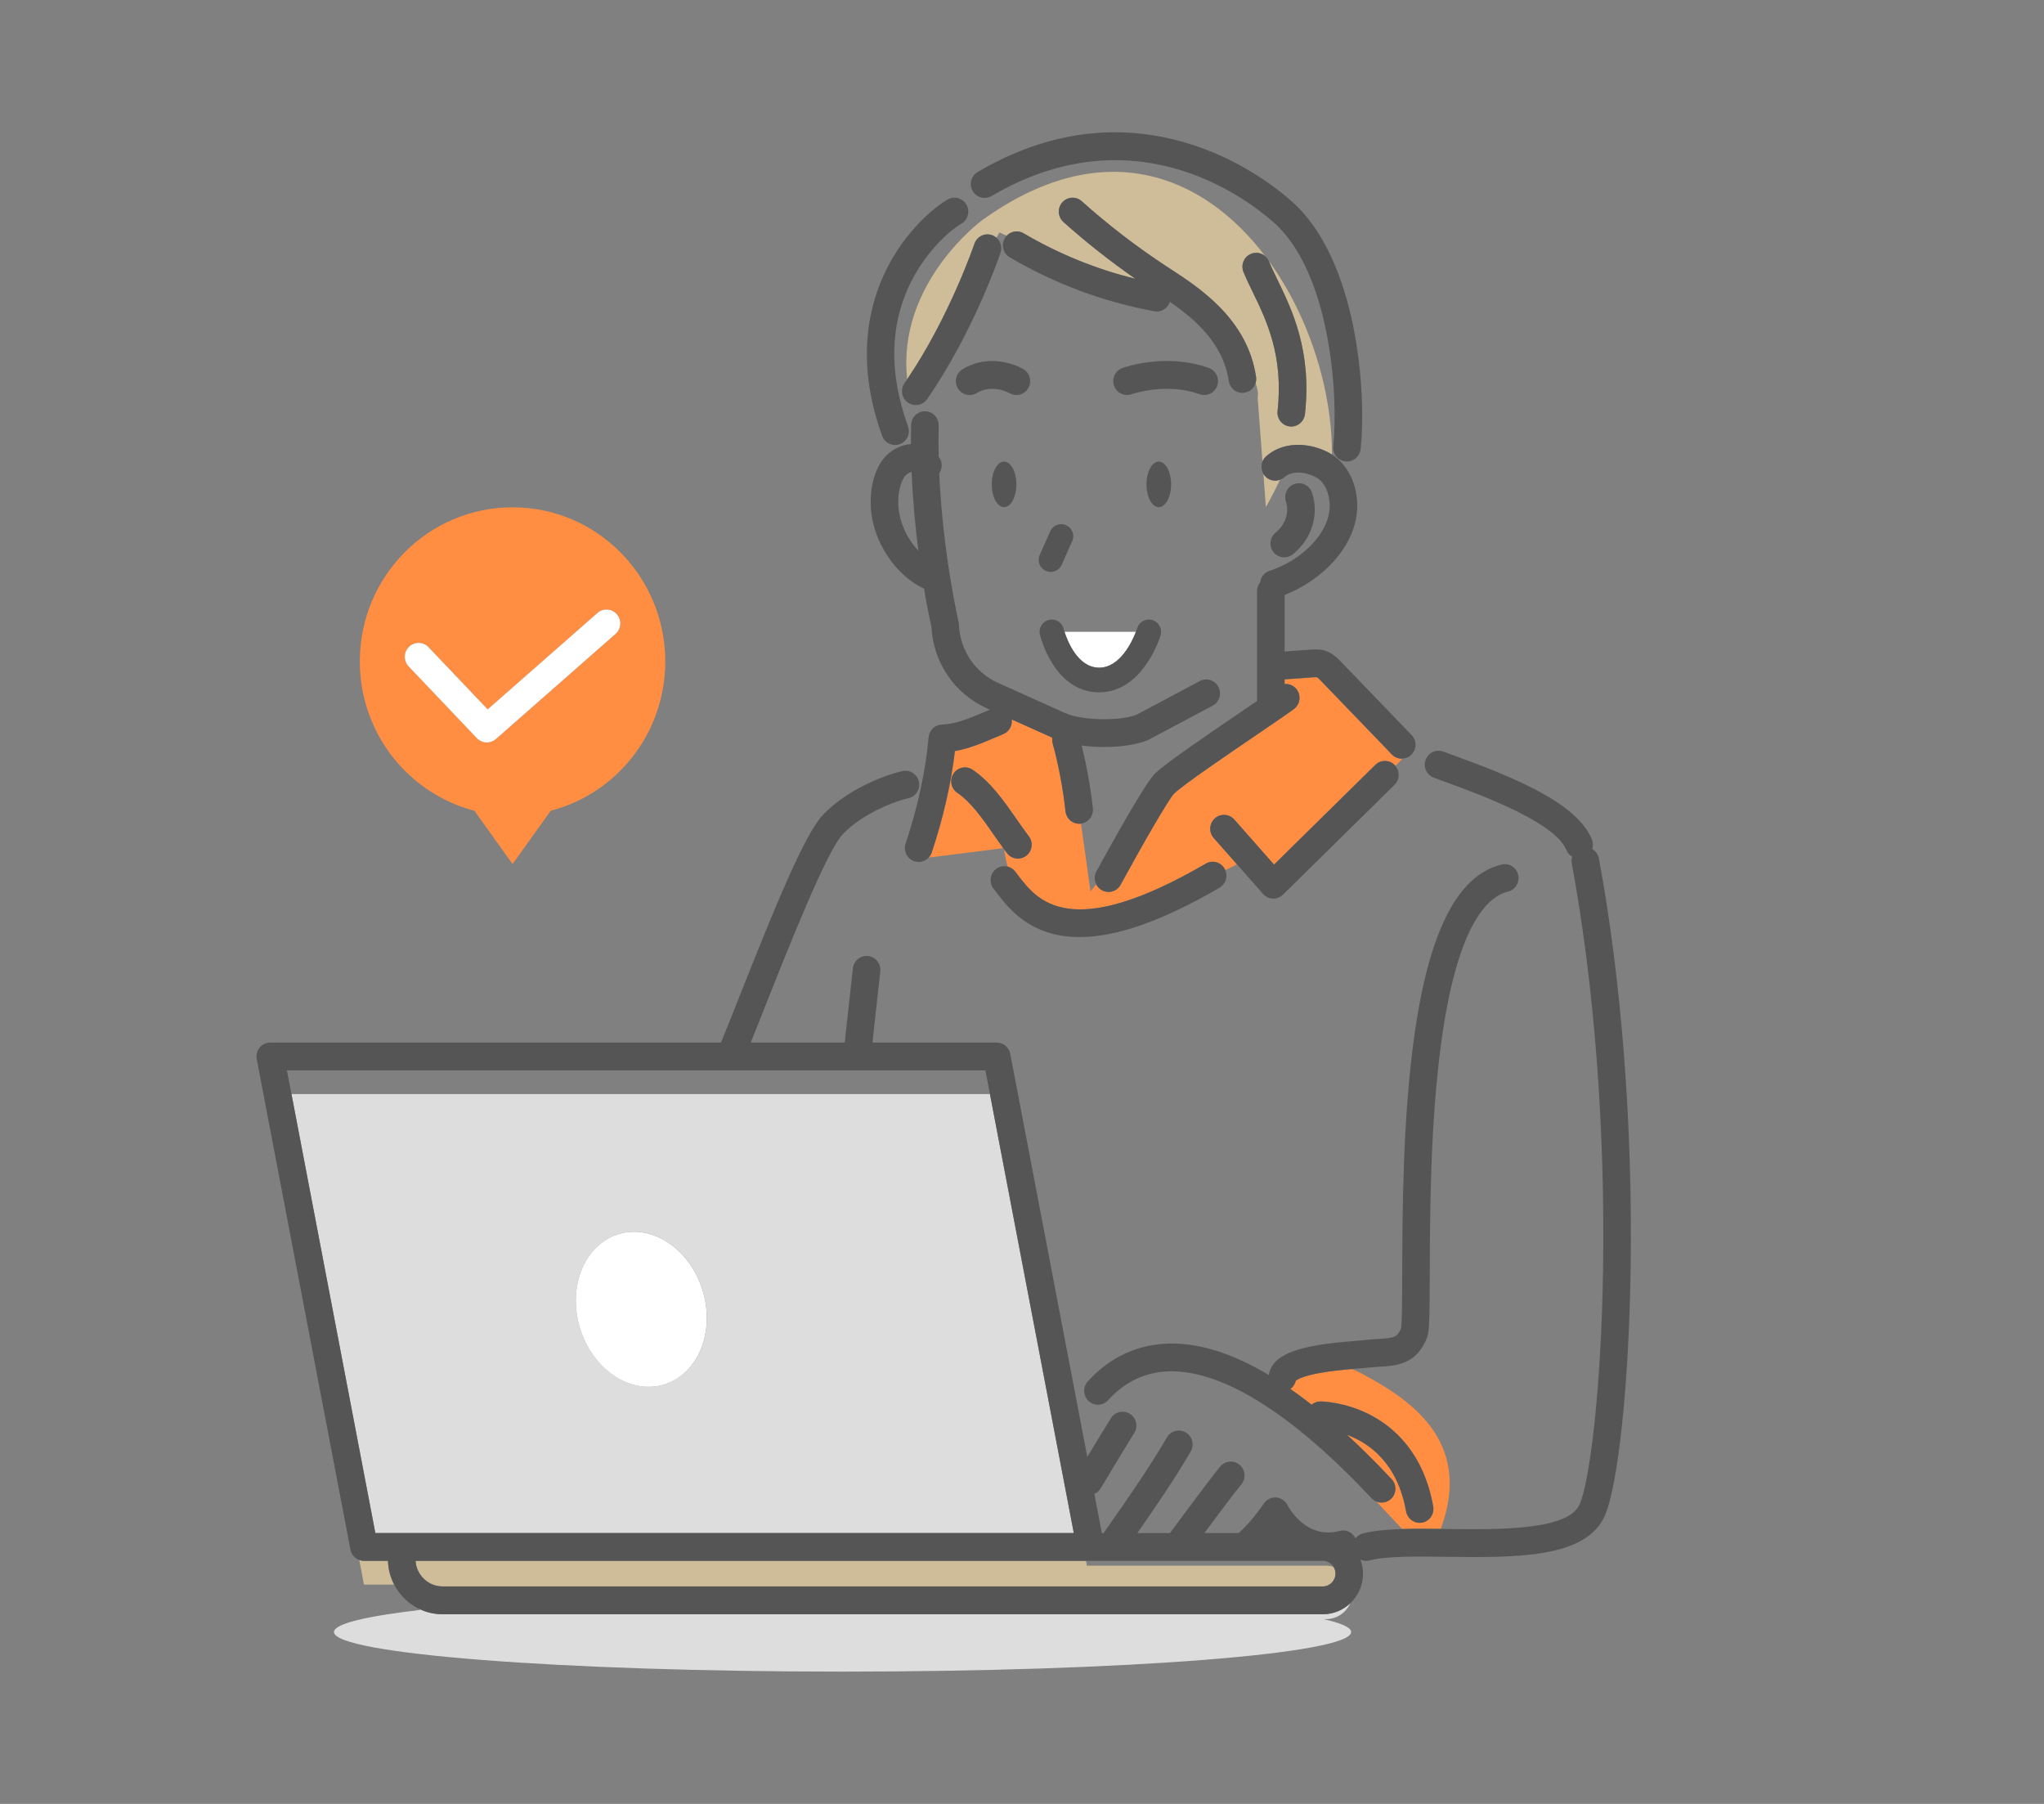 <svg width="170" height="150" viewBox="0 0 170 150" fill="none" xmlns="http://www.w3.org/2000/svg">
<rect x="0" y="0" width="170" height="150" fill="#808080" stroke="none"/>
<g clip-path="url(#clip0_21_3342)">
<path d="M30.271 129.789C30.133 129.789 30.003 129.764 29.879 129.72L30.271 131.765H32.782C32.473 131.171 32.289 130.5 32.266 129.789H30.271Z" fill="#CFBC98"/>
<path d="M89.309 127.477L82.334 90.976H24.242L31.216 127.477H89.309ZM51.394 102.63C54.202 101.738 57.351 103.807 58.426 107.252C59.501 110.698 58.098 114.214 55.29 115.107C52.483 115.999 49.334 113.929 48.259 110.484C47.184 107.039 48.587 103.522 51.394 102.63Z" fill="#DDDDDD"/>
<path d="M36.815 134.229C36.111 134.229 35.442 134.067 34.844 133.776C34.881 133.807 34.915 133.84 34.953 133.871C30.422 134.395 27.775 135.027 27.775 135.707C27.775 137.526 46.714 139 70.076 139C93.437 139 112.376 137.526 112.376 135.707C112.376 135.331 111.567 134.971 110.079 134.634H110.293C111.19 134.634 111.962 134.09 112.304 133.312C111.704 133.878 110.902 134.229 110.018 134.229H36.815Z" fill="#DDDDDD"/>
<path d="M110.293 130.194H90.397L90.321 129.789H34.56C34.638 130.976 35.62 131.917 36.816 131.917H110.018C110.598 131.917 111.072 131.439 111.072 130.853C111.072 130.643 111.011 130.448 110.906 130.283C110.711 130.225 110.505 130.194 110.293 130.194Z" fill="#CFBC98"/>
<path d="M39.453 67.414L42.629 71.846L45.805 67.414C51.284 65.992 55.33 60.974 55.33 55.001C55.33 47.923 49.643 42.185 42.629 42.185C35.614 42.185 29.927 47.923 29.927 55.001C29.927 60.972 33.976 65.99 39.453 67.414ZM34.022 53.781C34.478 53.34 35.204 53.353 35.641 53.814L40.56 58.986L49.689 50.968C50.166 50.548 50.89 50.6 51.307 51.081C51.723 51.563 51.671 52.293 51.194 52.712L41.242 61.452C41.026 61.643 40.757 61.735 40.49 61.735C40.188 61.735 39.886 61.616 39.663 61.379L33.989 55.413C33.552 54.953 33.565 54.22 34.022 53.779V53.781Z" fill="#FF8E43"/>
<path d="M105.199 39.572C105.152 39.518 105.112 39.46 105.077 39.401L105.285 42.173C105.285 42.173 105.805 41.26 106.462 39.896C106.028 40.059 105.52 39.948 105.197 39.574L105.199 39.572Z" fill="#CFBC98"/>
<path d="M105.308 37.942C106.137 37.212 107.165 36.951 108.173 36.994C108.259 36.986 108.347 36.994 108.438 37.013C109.202 37.086 109.943 37.327 110.566 37.67C110.64 37.711 110.713 37.757 110.784 37.801C110.784 37.791 110.784 37.784 110.784 37.772C110.785 32.363 108.87 26.29 105.511 21.675C105.52 21.694 105.53 21.713 105.539 21.735C105.732 22.203 105.982 22.721 106.248 23.267C107.459 25.762 109.116 29.182 108.532 34.439C108.467 35.03 107.97 35.466 107.394 35.466C107.352 35.466 107.308 35.464 107.264 35.458C106.636 35.387 106.183 34.815 106.254 34.181C106.764 29.593 105.335 26.648 104.189 24.284C103.908 23.704 103.643 23.157 103.421 22.621C103.179 22.031 103.456 21.355 104.04 21.11C104.462 20.933 104.93 21.031 105.247 21.322C100.079 14.489 91.667 11.085 81.633 18.351C81.633 18.351 74.575 23.571 75.451 31.537C78.963 26.353 81.022 20.334 81.043 20.272C81.247 19.669 81.899 19.345 82.498 19.552C82.64 19.6 82.766 19.675 82.873 19.767L83.123 19.328C83.123 19.328 83.339 19.43 83.726 19.602C84.083 19.222 84.664 19.124 85.134 19.399C88.046 21.114 91.165 22.38 94.428 23.18C92.343 21.733 90.336 20.151 88.447 18.461C87.974 18.037 87.93 17.307 88.35 16.829C88.77 16.351 89.494 16.308 89.967 16.73C92.169 18.702 94.539 20.523 97.008 22.143L97.36 22.372C99.753 23.929 103.756 26.535 104.466 31.34C104.493 31.52 104.476 31.697 104.424 31.859C104.6 32.329 104.674 32.741 104.598 33.057L104.999 38.381C105.064 38.217 105.167 38.065 105.308 37.942Z" fill="#CFBC98"/>
<path d="M96.376 38.383C95.811 38.383 95.353 39.231 95.353 40.277C95.353 41.324 95.811 42.172 96.376 42.172C96.942 42.172 97.4 41.324 97.4 40.277C97.4 39.231 96.942 38.383 96.376 38.383Z" fill="#555555"/>
<path d="M83.508 38.383C82.943 38.383 82.485 39.231 82.485 40.277C82.485 41.324 82.943 42.172 83.508 42.172C84.074 42.172 84.532 41.324 84.532 40.277C84.532 39.231 84.074 38.383 83.508 38.383Z" fill="#555555"/>
<path d="M115.762 62.737L109.909 56.662C109.811 56.56 109.607 56.349 109.523 56.317C109.47 56.303 109.288 56.317 109.181 56.325L106.84 56.492V56.879C107.224 56.847 107.615 57.011 107.86 57.348C108.234 57.862 108.123 58.587 107.613 58.964C107.071 59.365 105.896 60.165 104.537 61.09C101.999 62.816 98.521 65.182 97.644 65.996C97.186 66.481 95.02 70.233 93.201 73.572C92.992 73.956 92.599 74.171 92.196 74.171C92.009 74.171 91.82 74.125 91.644 74.029C91.432 73.911 91.272 73.734 91.17 73.53L90.699 74.125L89.906 68.491C89.906 68.491 89.893 68.493 89.885 68.495C89.843 68.499 89.801 68.502 89.759 68.502C89.182 68.502 88.686 68.063 88.621 67.472C88.417 65.595 88.038 63.591 87.555 61.828C87.511 61.666 87.504 61.502 87.527 61.346L84.181 59.841L84.15 59.853C84.204 60.352 83.929 60.845 83.445 61.045C83.222 61.138 82.999 61.232 82.775 61.329C81.713 61.782 80.625 62.246 79.424 62.454C79.112 65.13 78.454 68.025 77.497 70.888C77.441 71.052 77.353 71.192 77.243 71.31L83.44 70.528C83.178 70.171 82.922 69.801 82.67 69.441C81.74 68.104 80.779 66.722 79.617 65.926C79.093 65.568 78.956 64.849 79.311 64.321C79.666 63.793 80.379 63.654 80.902 64.013C82.412 65.048 83.497 66.606 84.546 68.113C84.897 68.618 85.229 69.096 85.565 69.535C85.953 70.04 85.859 70.767 85.359 71.158C85.151 71.32 84.905 71.399 84.66 71.399C84.318 71.399 83.978 71.245 83.753 70.95C83.675 70.847 83.598 70.743 83.52 70.639C83.547 70.865 83.623 71.397 83.805 72.063C84.045 72.123 84.27 72.262 84.435 72.474C84.504 72.562 84.574 72.655 84.647 72.753C86.255 74.871 88.946 78.415 100.284 71.817C100.832 71.497 101.533 71.688 101.85 72.241C101.871 72.279 101.89 72.318 101.907 72.356C102.285 72.173 102.612 72.009 102.877 71.876L100.943 69.684C100.522 69.206 100.564 68.475 101.036 68.052C101.508 67.628 102.234 67.67 102.654 68.146L105.961 71.896L114.383 63.604C114.836 63.159 115.562 63.167 116.003 63.624C116.022 63.643 116.035 63.668 116.054 63.689L116.646 63.084C116.625 63.084 116.603 63.09 116.581 63.09C116.284 63.09 115.984 62.972 115.76 62.739L115.762 62.737Z" fill="#FF8E43"/>
<path d="M119.828 127.132C122.609 119.648 116.965 116.22 113.26 114.218C112.98 114.066 112.697 113.945 112.414 113.841C111.589 113.912 110.627 114.01 109.75 114.17C108.35 114.424 107.892 114.71 107.77 114.808C107.709 115.093 107.546 115.332 107.325 115.496C107.906 115.898 108.494 116.334 109.09 116.802C109.288 116.635 109.544 116.532 109.823 116.532H109.829C109.911 116.532 111.845 116.554 113.956 117.644C115.911 118.656 118.409 120.799 119.202 125.269C119.312 125.897 118.898 126.498 118.275 126.61C118.207 126.622 118.14 126.627 118.073 126.627C117.529 126.627 117.046 126.234 116.946 125.676C116.228 121.629 113.849 119.982 112.032 119.307C113.241 120.417 114.479 121.645 115.745 122.995C116.18 123.46 116.159 124.19 115.699 124.629C115.478 124.841 115.195 124.945 114.912 124.945C114.763 124.945 114.614 124.916 114.477 124.859L116.614 127.138C117.597 127.109 118.678 127.117 119.83 127.13L119.828 127.132Z" fill="#FF8E43"/>
<path d="M55.286 115.11C58.093 114.218 59.498 110.702 58.423 107.257C57.347 103.812 54.2 101.742 51.392 102.634C48.584 103.527 47.179 107.043 48.255 110.488C49.33 113.933 52.478 116.002 55.286 115.11Z" fill="white"/>
<path d="M39.663 61.381C39.886 61.616 40.188 61.737 40.49 61.737C40.757 61.737 41.025 61.643 41.242 61.454L51.194 52.713C51.671 52.293 51.721 51.565 51.307 51.083C50.89 50.602 50.166 50.551 49.689 50.97L40.56 58.987L35.641 53.816C35.204 53.355 34.478 53.34 34.022 53.783C33.565 54.224 33.55 54.956 33.989 55.417L39.663 61.383V61.381Z" fill="white"/>
<path d="M100.286 71.813C88.948 78.411 86.257 74.865 84.649 72.749C84.576 72.653 84.505 72.561 84.437 72.47C84.272 72.256 84.047 72.119 83.806 72.059C83.478 71.979 83.117 72.044 82.829 72.269C82.33 72.663 82.241 73.389 82.63 73.892C82.695 73.975 82.762 74.064 82.831 74.154C83.713 75.318 85.193 77.264 88.172 77.786C88.686 77.877 89.225 77.921 89.788 77.921C92.87 77.921 96.701 76.567 101.432 73.815C101.941 73.518 102.14 72.884 101.909 72.35C101.892 72.312 101.873 72.273 101.852 72.235C101.535 71.682 100.836 71.491 100.286 71.811V71.813Z" fill="#555555"/>
<path d="M114.385 63.602L105.963 71.894L102.656 68.144C102.236 67.668 101.51 67.626 101.038 68.05C100.565 68.474 100.524 69.206 100.945 69.682L102.879 71.874L105.05 74.335C105.259 74.57 105.553 74.711 105.866 74.722C105.879 74.722 105.893 74.722 105.906 74.722C106.204 74.722 106.492 74.605 106.706 74.395L115.986 65.26C116.419 64.834 116.442 64.148 116.056 63.689C116.039 63.668 116.024 63.645 116.005 63.623C115.564 63.167 114.838 63.157 114.385 63.604V63.602Z" fill="#555555"/>
<path d="M110.157 54.095C109.722 53.968 109.315 53.999 109.021 54.018L106.84 54.174V49.474C109.876 48.303 112.898 45.42 112.882 42.025C112.873 40.221 112.076 38.63 110.785 37.801C110.715 37.755 110.642 37.711 110.568 37.67C109.945 37.327 109.204 37.086 108.44 37.013C108.352 37.005 108.265 36.998 108.175 36.994C107.165 36.95 106.137 37.212 105.31 37.942C105.169 38.065 105.066 38.218 105.001 38.381C104.871 38.709 104.894 39.087 105.077 39.401C105.112 39.46 105.152 39.518 105.199 39.572C105.522 39.944 106.03 40.058 106.464 39.894C106.59 39.846 106.71 39.776 106.817 39.682C107.51 39.071 108.677 39.262 109.468 39.697C110.146 40.071 110.585 40.988 110.591 42.035C110.602 44.438 108.062 46.682 105.599 47.463C105.157 47.602 104.861 47.987 104.806 48.42C104.646 48.619 104.548 48.873 104.548 49.149V58.288C104.151 58.56 103.714 58.856 103.255 59.169C99.766 61.543 97.024 63.427 96.092 64.29C95.271 65.053 92.391 70.254 91.191 72.455C91.004 72.799 91.008 73.198 91.17 73.526C91.27 73.73 91.43 73.907 91.644 74.025C91.82 74.121 92.009 74.168 92.196 74.168C92.601 74.168 92.992 73.952 93.201 73.568C95.02 70.229 97.186 66.477 97.644 65.992C98.523 65.177 101.999 62.812 104.537 61.086C105.896 60.161 107.073 59.361 107.613 58.961C108.123 58.583 108.234 57.86 107.86 57.344C107.615 57.007 107.224 56.845 106.84 56.876V56.488L109.181 56.321C109.29 56.313 109.47 56.3 109.523 56.313C109.607 56.344 109.811 56.556 109.909 56.658L115.762 62.733C115.988 62.967 116.285 63.084 116.583 63.084C116.604 63.084 116.627 63.078 116.648 63.078C116.914 63.063 117.175 62.959 117.382 62.757C117.836 62.311 117.846 61.579 117.405 61.123L111.551 55.047C111.257 54.742 110.814 54.282 110.155 54.091L110.157 54.095Z" fill="#555555"/>
<path d="M104.466 31.34C103.756 26.535 99.753 23.93 97.36 22.373L97.008 22.143C94.539 20.525 92.171 18.704 89.967 16.731C89.494 16.307 88.77 16.351 88.35 16.829C87.93 17.307 87.974 18.037 88.447 18.461C90.336 20.151 92.343 21.733 94.428 23.18C91.167 22.38 88.048 21.114 85.134 19.399C84.666 19.124 84.085 19.222 83.726 19.602C83.667 19.665 83.612 19.737 83.566 19.816C83.247 20.367 83.432 21.076 83.978 21.398C87.71 23.592 91.755 25.101 96.004 25.883C96.073 25.897 96.143 25.903 96.21 25.903C96.703 25.903 97.144 25.579 97.297 25.101C99.352 26.517 101.735 28.543 102.199 31.683C102.283 32.258 102.772 32.67 103.332 32.67C103.387 32.67 103.444 32.666 103.502 32.656C103.949 32.589 104.296 32.269 104.424 31.861C104.476 31.699 104.493 31.521 104.466 31.342V31.34Z" fill="#555555"/>
<path d="M104.042 21.112C103.458 21.357 103.181 22.033 103.423 22.623C103.643 23.157 103.908 23.706 104.191 24.286C105.339 26.652 106.765 29.596 106.255 34.182C106.185 34.816 106.637 35.389 107.266 35.46C107.31 35.466 107.352 35.468 107.396 35.468C107.97 35.468 108.467 35.03 108.534 34.441C109.118 29.184 107.46 25.766 106.25 23.268C105.984 22.721 105.734 22.205 105.541 21.737C105.534 21.715 105.522 21.696 105.513 21.677C105.448 21.54 105.358 21.421 105.251 21.322C104.932 21.031 104.466 20.933 104.044 21.11L104.042 21.112Z" fill="#555555"/>
<path d="M74.445 37.004C74.577 37.004 74.708 36.98 74.838 36.932C75.432 36.712 75.738 36.048 75.52 35.449C73.916 31.034 73.998 26.999 75.764 23.454C77.172 20.627 79.263 18.993 79.951 18.602C80.503 18.288 80.695 17.582 80.384 17.025C80.073 16.471 79.374 16.274 78.824 16.588C77.682 17.239 75.32 19.199 73.717 22.415C72.3 25.259 71.089 29.968 73.368 36.244C73.538 36.712 73.977 37.004 74.443 37.004H74.445Z" fill="#555555"/>
<path d="M82.466 16.301C94.121 9.455 103.357 16.23 105.91 18.469C110.684 22.658 111.326 33.015 110.885 37.094C110.816 37.728 111.271 38.298 111.899 38.368C111.941 38.372 111.983 38.375 112.025 38.375C112.602 38.375 113.098 37.936 113.163 37.344C113.663 32.703 112.919 21.554 107.413 16.723C105.782 15.293 102.327 12.721 97.511 11.572C92.061 10.272 86.61 11.191 81.312 14.303C80.766 14.624 80.581 15.332 80.898 15.883C81.217 16.434 81.918 16.621 82.464 16.299L82.466 16.301Z" fill="#555555"/>
<path d="M106.103 44.281C105.606 44.676 105.522 45.405 105.914 45.906C106.139 46.195 106.475 46.345 106.813 46.345C107.062 46.345 107.312 46.264 107.522 46.096C109.095 44.842 109.737 42.78 109.118 40.963C108.912 40.36 108.261 40.038 107.663 40.245C107.065 40.453 106.746 41.11 106.951 41.713C107.249 42.59 106.899 43.645 106.101 44.281H106.103Z" fill="#555555"/>
<path d="M81.045 20.27C81.024 20.332 78.965 26.354 75.453 31.535C75.379 31.645 75.304 31.755 75.228 31.864C74.865 32.387 74.991 33.109 75.509 33.475C75.709 33.616 75.938 33.685 76.166 33.685C76.527 33.685 76.882 33.514 77.105 33.192C80.946 27.662 83.123 21.286 83.215 21.016C83.371 20.555 83.22 20.064 82.875 19.765C82.768 19.673 82.642 19.598 82.5 19.55C81.901 19.343 81.249 19.667 81.045 20.27Z" fill="#555555"/>
<path d="M85.12 30.697C85.017 30.635 82.563 29.198 80.061 30.697C79.517 31.022 79.338 31.732 79.66 32.281C79.983 32.83 80.686 33.011 81.23 32.685C82.537 31.903 83.883 32.649 83.956 32.689C84.137 32.795 84.335 32.847 84.532 32.847C84.924 32.847 85.304 32.645 85.519 32.281C85.842 31.732 85.663 31.022 85.118 30.697H85.12Z" fill="#555555"/>
<path d="M100.156 32.847C100.626 32.847 101.067 32.554 101.235 32.082C101.449 31.481 101.139 30.82 100.544 30.602C96.986 29.311 93.493 30.548 93.346 30.602C92.752 30.818 92.444 31.477 92.656 32.078C92.868 32.679 93.523 32.992 94.119 32.78C94.148 32.77 97.005 31.776 99.768 32.78C99.896 32.826 100.028 32.849 100.156 32.849V32.847Z" fill="#555555"/>
<path d="M91.398 55.519H91.413C93.156 55.519 94.161 53.349 94.474 52.538H88.535C88.774 53.286 89.631 55.506 91.396 55.519H91.398Z" fill="white"/>
<path d="M91.413 55.519H91.398C89.633 55.506 88.776 53.286 88.537 52.538C88.489 52.392 88.466 52.299 88.464 52.295C88.331 51.746 87.781 51.409 87.236 51.544C86.692 51.679 86.358 52.234 86.492 52.783C86.539 52.977 87.687 57.54 91.38 57.569C91.392 57.569 91.403 57.569 91.415 57.569C95.049 57.569 96.466 53.033 96.523 52.839C96.688 52.299 96.386 51.729 95.851 51.561C95.317 51.394 94.749 51.698 94.583 52.238C94.583 52.243 94.545 52.357 94.474 52.54C94.159 53.351 93.157 55.521 91.413 55.521V55.519Z" fill="#555555"/>
<path d="M115.697 124.631C116.158 124.192 116.177 123.462 115.743 122.997C114.477 121.646 113.24 120.419 112.031 119.309C113.849 119.982 116.228 121.631 116.944 125.677C117.044 126.238 117.527 126.629 118.071 126.629C118.138 126.629 118.207 126.624 118.274 126.612C118.896 126.5 119.311 125.899 119.2 125.271C118.407 120.801 115.909 118.656 113.954 117.646C111.843 116.556 109.909 116.534 109.827 116.534H109.821C109.54 116.534 109.286 116.636 109.088 116.804C108.492 116.338 107.904 115.902 107.323 115.498C107.545 115.334 107.709 115.095 107.768 114.81C107.892 114.712 108.349 114.426 109.749 114.172C110.625 114.012 111.588 113.914 112.413 113.842C112.655 113.821 112.886 113.802 113.1 113.785C113.455 113.756 113.761 113.731 113.994 113.706C114.263 113.677 114.53 113.661 114.788 113.644C116.133 113.561 117.804 113.459 118.673 111.264C118.879 110.746 118.9 109.867 118.913 106.01C118.929 100.975 118.953 93.365 119.874 86.644C121.182 77.106 123.613 74.578 125.422 74.137C126.037 73.987 126.415 73.362 126.266 72.742C126.117 72.121 125.498 71.74 124.883 71.89C121.194 72.788 118.812 77.511 117.603 86.328C116.662 93.201 116.637 100.905 116.622 106.002C116.616 107.964 116.608 109.993 116.526 110.457C116.215 111.216 115.915 111.26 114.649 111.338C114.38 111.355 114.074 111.372 113.755 111.407C113.536 111.43 113.249 111.453 112.917 111.48C109.202 111.781 105.847 112.23 105.526 114.334C102.61 112.596 99.915 111.717 97.457 111.717C97.425 111.717 97.392 111.717 97.36 111.717C94.692 111.742 92.309 112.833 90.47 114.871C90.044 115.344 90.078 116.074 90.546 116.505C91.014 116.935 91.74 116.9 92.165 116.428C93.584 114.856 95.341 114.049 97.383 114.029C97.408 114.029 97.433 114.029 97.457 114.029C101.856 114.029 107.6 117.679 114.078 124.587C114.192 124.71 114.328 124.801 114.473 124.86C114.613 124.918 114.762 124.947 114.909 124.947C115.191 124.947 115.474 124.843 115.695 124.631H115.697Z" fill="#555555"/>
<path d="M79.422 62.45C80.623 62.242 81.712 61.778 82.773 61.325C82.997 61.228 83.22 61.134 83.444 61.042C83.927 60.843 84.202 60.348 84.148 59.849C84.148 59.839 84.146 59.831 84.144 59.822L84.177 59.837L87.523 61.342C87.5 61.498 87.506 61.662 87.552 61.824C88.035 63.589 88.413 65.593 88.617 67.468C88.682 68.059 89.179 68.499 89.755 68.499C89.797 68.499 89.839 68.497 89.881 68.491C89.889 68.491 89.895 68.489 89.902 68.487C90.519 68.406 90.962 67.844 90.895 67.215C90.708 65.495 90.382 63.67 89.965 61.995C90.567 62.074 91.201 62.115 91.831 62.115C93.176 62.115 94.497 61.934 95.414 61.566C95.452 61.55 95.488 61.533 95.523 61.516L100.857 58.679C101.416 58.383 101.632 57.683 101.336 57.117C101.04 56.55 100.349 56.334 99.787 56.633L94.513 59.438C93.086 59.982 89.973 59.912 88.611 59.302L83.02 56.789C81.085 55.92 79.832 54.053 79.752 51.916C79.75 51.841 79.739 51.766 79.722 51.694C79.706 51.629 78.419 46.064 78.117 39.36C78.396 38.956 78.398 38.399 78.081 37.99C78.077 37.986 78.073 37.982 78.07 37.977C78.05 37.121 78.049 36.254 78.07 35.381C78.085 34.743 77.585 34.213 76.951 34.198C76.32 34.183 75.793 34.687 75.778 35.327C75.764 35.863 75.761 36.397 75.763 36.925C75.13 36.973 74.487 37.233 73.937 37.68C72.99 38.451 72.421 39.961 72.415 41.719C72.403 45.064 74.653 47.921 76.773 48.91C76.798 48.921 76.823 48.931 76.849 48.941C77.134 50.621 77.386 51.764 77.466 52.12C77.621 55.095 79.382 57.687 82.086 58.903L82.325 59.011C82.175 59.072 82.027 59.136 81.878 59.2C80.665 59.716 79.521 60.203 78.327 60.252C77.751 60.275 77.281 60.726 77.231 61.306C76.993 64.057 76.332 67.117 75.32 70.15C75.117 70.755 75.44 71.41 76.04 71.615C76.16 71.655 76.284 71.676 76.404 71.676C76.721 71.676 77.021 71.541 77.237 71.31C77.348 71.192 77.436 71.052 77.491 70.888C78.446 68.025 79.107 65.129 79.418 62.454L79.422 62.45ZM74.708 41.724C74.712 40.603 75.048 39.745 75.377 39.478C75.52 39.362 75.679 39.279 75.818 39.243C75.915 41.63 76.133 43.869 76.381 45.794C75.436 44.794 74.703 43.308 74.708 41.724Z" fill="#555555"/>
<path d="M84.66 71.395C84.905 71.395 85.151 71.316 85.359 71.154C85.859 70.763 85.953 70.038 85.565 69.531C85.229 69.092 84.897 68.614 84.546 68.109C83.497 66.603 82.414 65.044 80.902 64.009C80.379 63.651 79.666 63.787 79.311 64.317C78.956 64.845 79.091 65.564 79.617 65.922C80.779 66.718 81.742 68.1 82.67 69.437C82.92 69.797 83.178 70.167 83.44 70.524C83.466 70.561 83.493 70.597 83.522 70.634C83.598 70.738 83.677 70.842 83.755 70.944C83.98 71.239 84.32 71.393 84.662 71.393L84.66 71.395Z" fill="#555555"/>
<path d="M132.427 70.593C132.507 70.345 132.503 70.065 132.398 69.805C131.174 66.77 125.897 64.631 121.048 62.866C120.676 62.731 120.338 62.608 120.046 62.498C119.452 62.275 118.793 62.581 118.572 63.178C118.35 63.778 118.654 64.442 119.246 64.666C119.546 64.778 119.889 64.905 120.269 65.042C122.981 66.03 129.333 68.343 130.274 70.678C130.374 70.927 130.551 71.117 130.763 71.241C130.706 71.418 130.691 71.612 130.727 71.809C132.591 81.854 133.513 93.874 133.326 105.659C133.166 115.746 132.201 123.205 131.376 125.099C130.431 127.267 124.585 127.194 120.317 127.14C120.153 127.138 119.989 127.136 119.826 127.134C118.675 127.121 117.594 127.113 116.61 127.142C115.335 127.18 114.221 127.281 113.337 127.518C113.089 127.585 112.881 127.73 112.733 127.918C112.5 127.425 111.945 127.153 111.404 127.302C108.61 128.057 107.138 125.271 107.079 125.155C106.895 124.791 106.536 124.55 106.131 124.523C105.727 124.494 105.339 124.687 105.11 125.024C104.466 125.974 103.781 126.778 103.024 127.479H100.169C101.43 125.785 102.73 124.038 103.234 123.442C103.645 122.957 103.588 122.226 103.106 121.812C102.625 121.398 101.901 121.456 101.491 121.941C100.939 122.592 99.671 124.298 98.328 126.103C97.979 126.573 97.631 127.04 97.303 127.479H94.591C96.1 125.319 97.631 123.084 99.029 120.7C99.352 120.151 99.171 119.442 98.626 119.116C98.082 118.791 97.379 118.974 97.056 119.523C95.515 122.153 93.856 124.523 92.099 127.032L91.785 127.479H91.64L91.018 124.225C91.23 124.132 91.415 123.976 91.543 123.762C92.733 121.76 93.896 119.854 94.331 119.168C94.673 118.631 94.518 117.916 93.986 117.571C93.453 117.226 92.744 117.382 92.402 117.92C92.064 118.452 91.302 119.694 90.43 121.147L84.024 87.629C83.921 87.085 83.448 86.692 82.899 86.692H72.562L73.213 80.775C73.284 80.141 72.829 79.569 72.201 79.497C71.571 79.426 71.006 79.885 70.935 80.519L70.255 86.691H62.44C62.801 85.8 63.221 84.74 63.685 83.567C65.578 78.788 68.746 70.792 70.085 69.374C71.831 67.524 74.816 66.508 75.505 66.385C76.127 66.273 76.544 65.674 76.435 65.046C76.324 64.418 75.73 63.997 75.108 64.109C74.34 64.246 70.74 65.329 68.427 67.78C66.907 69.391 64.419 75.493 61.56 82.71C60.93 84.299 60.382 85.681 59.962 86.691H22.477C22.135 86.691 21.811 86.845 21.593 87.111C21.375 87.376 21.287 87.727 21.352 88.066L29.146 128.855C29.224 129.263 29.511 129.587 29.881 129.722C30.003 129.766 30.135 129.791 30.273 129.791H32.268C32.291 130.502 32.475 131.173 32.784 131.766C33.239 132.639 33.962 133.348 34.845 133.778C35.44 134.069 36.109 134.231 36.815 134.231H110.018C110.902 134.231 111.704 133.88 112.304 133.314C112.955 132.697 113.364 131.824 113.364 130.855C113.364 130.441 113.285 130.048 113.15 129.68C113.299 129.749 113.463 129.791 113.631 129.791C113.728 129.791 113.828 129.778 113.925 129.753C115.285 129.389 117.716 129.419 120.288 129.452C126.006 129.524 131.919 129.599 133.475 126.03C134.587 123.477 135.469 115.116 135.618 105.696C135.807 93.76 134.871 81.575 132.981 71.383C132.916 71.038 132.706 70.757 132.427 70.595V70.593ZM24.242 90.976L23.863 89.001H81.956L82.334 90.976L89.308 127.477H31.218L24.242 90.976ZM110.018 131.917H36.815C35.62 131.917 34.638 130.976 34.56 129.789H110.018C110.39 129.789 110.719 129.986 110.906 130.283C111.011 130.448 111.072 130.643 111.072 130.853C111.072 131.439 110.598 131.917 110.018 131.917Z" fill="#555555"/>
<path d="M88.263 44.584L87.388 46.555" stroke="#555555" stroke-width="2" stroke-linecap="round"/>
</g>
<defs>
<clipPath id="clip0_21_3342">
<rect width="130" height="128" fill="white" transform="translate(13 11)"/>
</clipPath>
</defs>
</svg>
